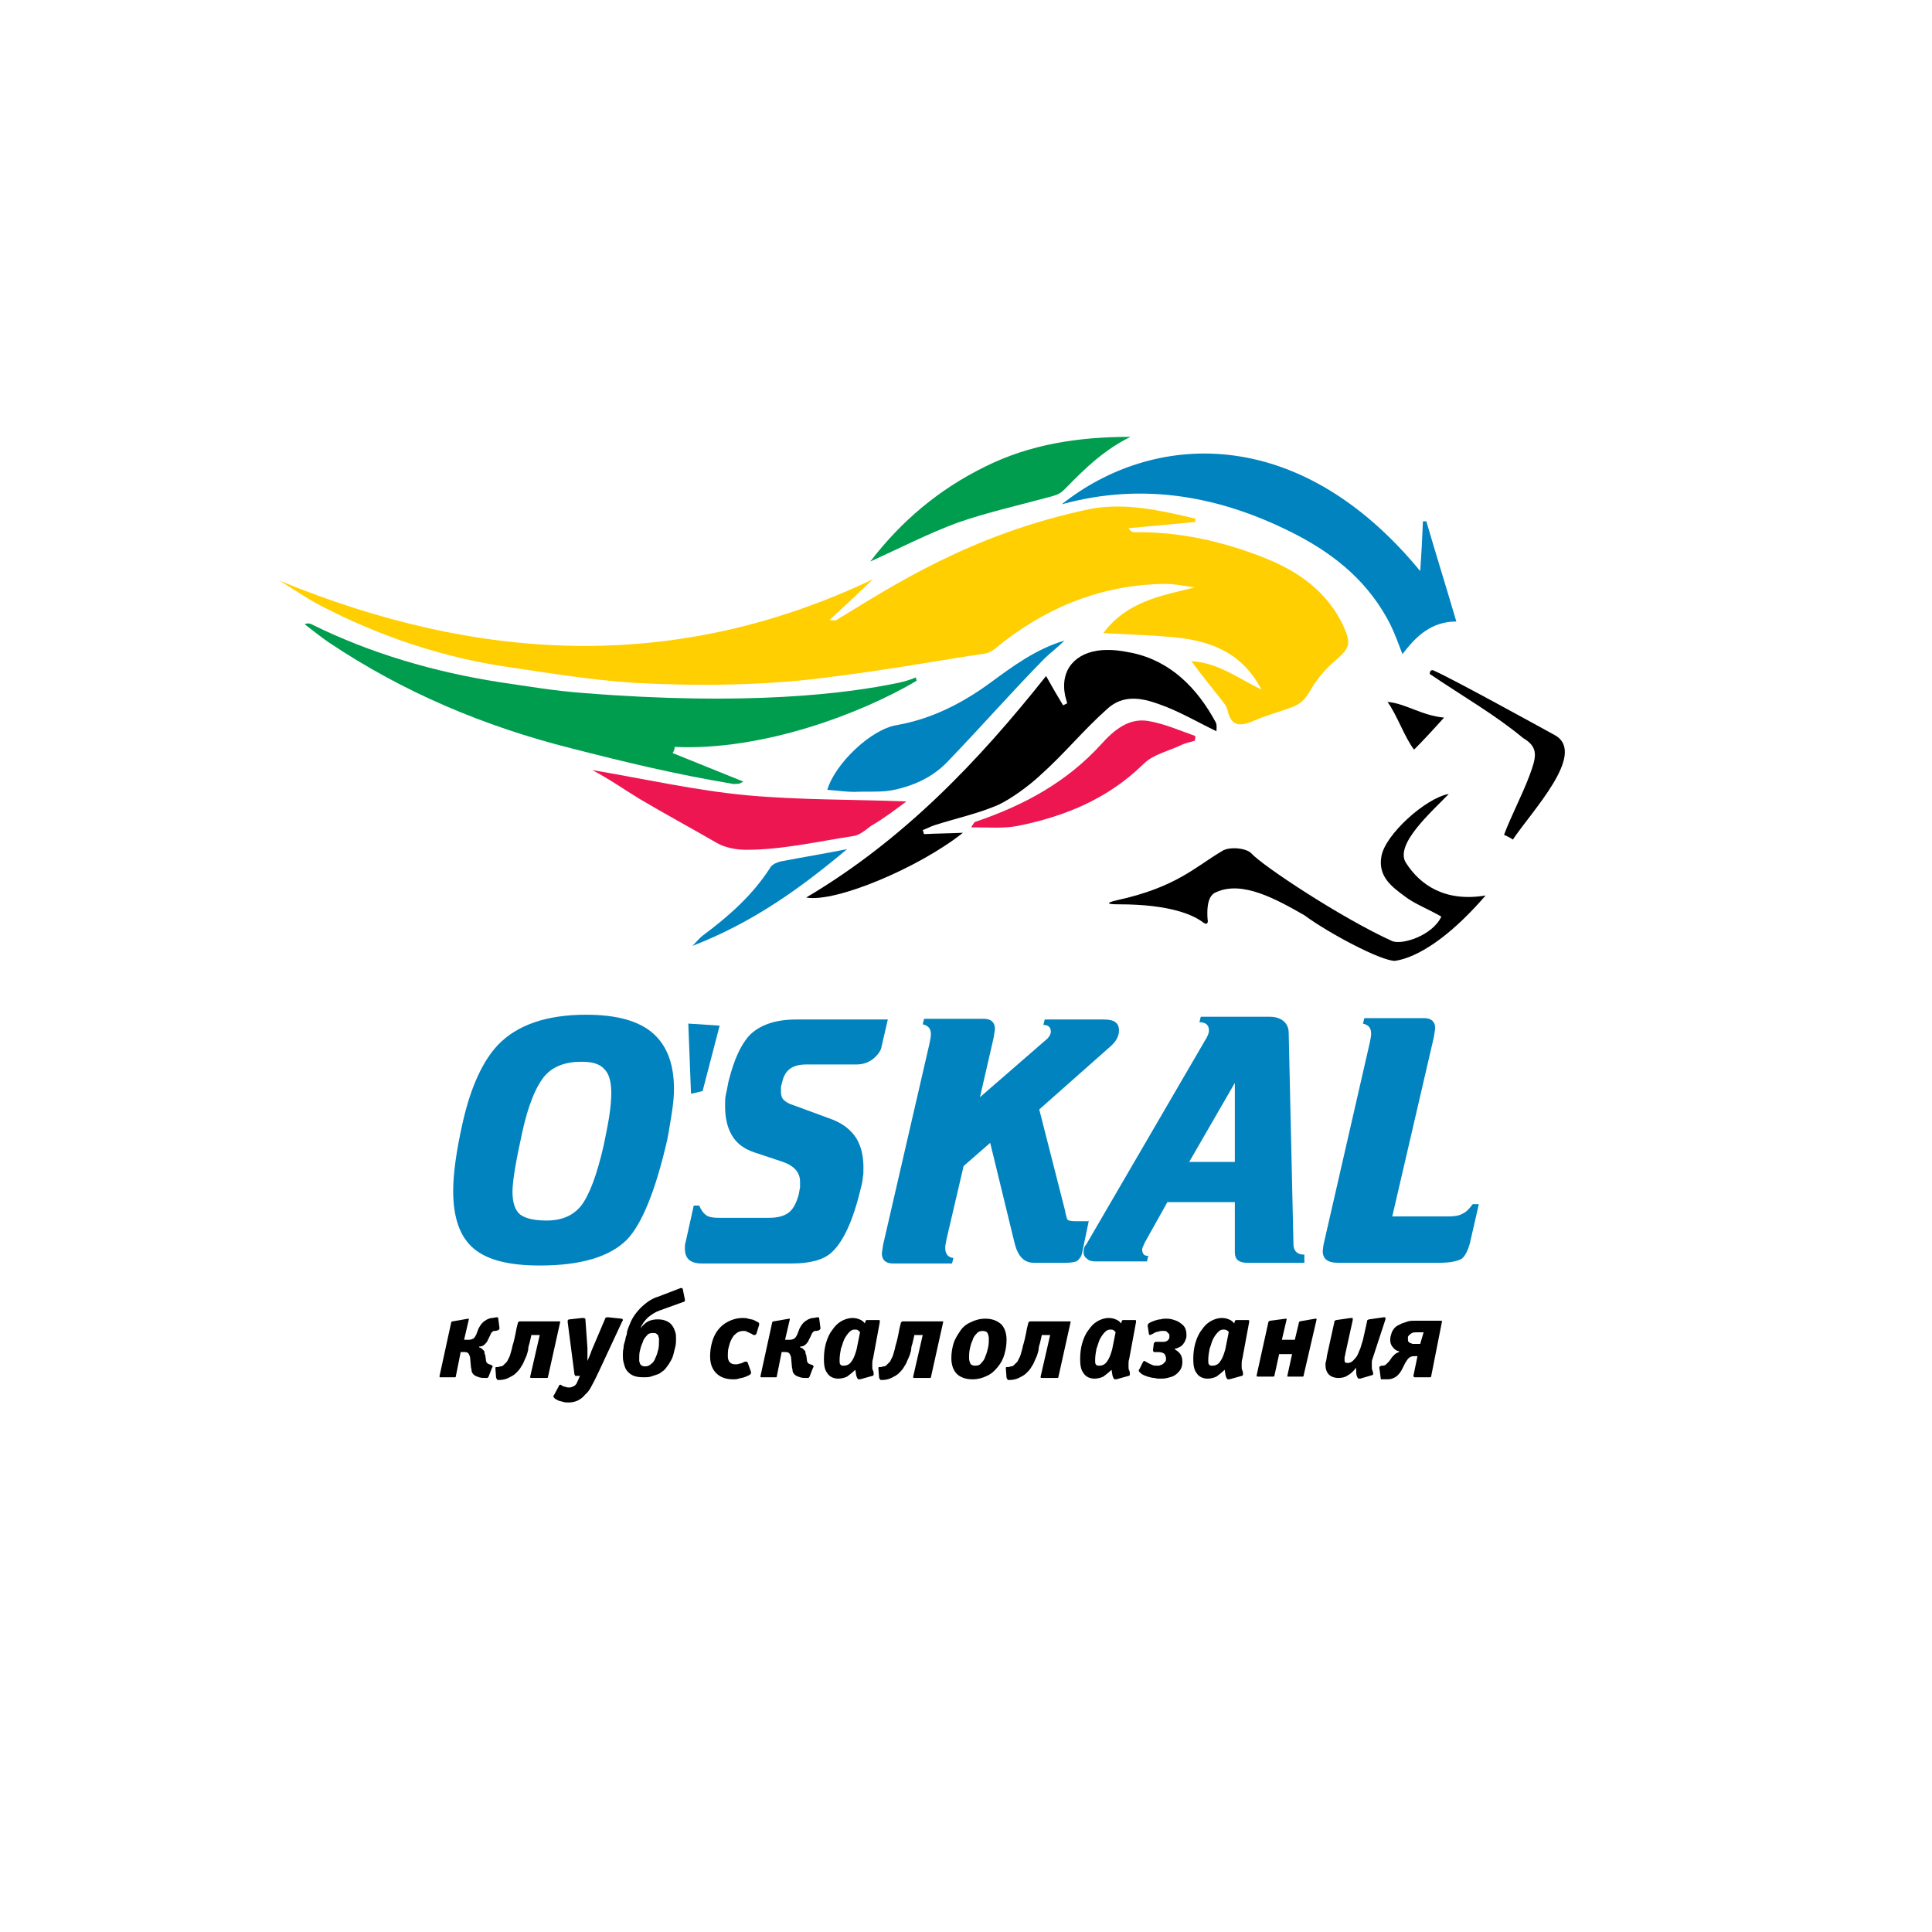 <?xml version="1.0" encoding="UTF-8"?> <svg xmlns="http://www.w3.org/2000/svg" xmlns:xlink="http://www.w3.org/1999/xlink" version="1.1" id="Layer_1" x="0px" y="0px" viewBox="0 0 283.5 283.5" style="enable-background:new 0 0 283.5 283.5;" xml:space="preserve"> <style type="text/css"> .st0{fill-rule:evenodd;clip-rule:evenodd;} .st1{fill-rule:evenodd;clip-rule:evenodd;fill:#FFCF01;} .st2{fill-rule:evenodd;clip-rule:evenodd;fill:#009D4F;} .st3{fill-rule:evenodd;clip-rule:evenodd;fill:#ED1651;} .st4{fill-rule:evenodd;clip-rule:evenodd;fill:#0083BF;} .st5{fill:#0083BF;} </style> <g> <g> <g> <path class="st0" d="M222,123.2c2.7-4.1,10.9-12.6,6.2-15.3c-3.1-1.7-14.9-8.2-17.8-9.5c-0.4-0.2-0.6,0.1-0.6,0.5 c5.2,3.5,9.6,6,13.7,9.4c2.4,1.4,1.9,2.9,0.9,5.6c-1.1,2.9-2.6,5.7-3.7,8.6C221.1,122.7,221.6,122.9,222,123.2z"></path> <path class="st0" d="M211.9,105.3c-3.3-0.3-5.7-2.1-8.3-2.3c1.4,1.9,2.5,5.2,3.9,7C208.8,108.7,210.1,107.3,211.9,105.3z"></path> <path class="st0" d="M218,131.4c-5.9,1-9.6-1.5-11.7-4.8c-1.7-2.7,3.8-7.5,6.3-10.1c-3.4,0.6-9.4,6-9.9,9.2 c-0.5,2.9,1.5,4.4,3.4,5.8c1.4,1.1,3.3,1.8,5.4,3c-1.3,2.8-5.8,4.2-7.2,3.6c-7.5-3.4-19.1-11.1-20.7-12.9c-0.8-0.8-3.3-1-4.3-0.3 c-3.9,2.3-6.7,5.3-15.4,7.2c-1.7,0.4-1.5,0.6,0.3,0.6c7.6,0,11,1.6,12.4,2.7c0.6,0.4,0.7-0.1,0.6-0.5c-0.2-2.8,0.5-3.7,1.3-4 c3.8-1.7,8.7,1,12.9,3.4c3.5,2.6,11.2,6.7,13.3,6.7c0,0,0,0,0,0c0,0,0,0,0,0C204.7,140.9,209.7,141,218,131.4z"></path> </g> </g> <path class="st1" d="M174.8,97c1.7,2.3,3.2,4.1,4.6,5.9c0.3,0.4,0.6,0.8,0.7,1.2c0.5,2.4,1.7,2.6,3.8,1.7c1.8-0.8,3.7-1.3,5.6-2 c1.1-0.4,1.9-1,2.6-2.2c1-1.8,2.4-3.5,4-4.8c1.9-1.7,2.2-2.3,1.1-4.8c-2.4-5.2-6.7-8.2-11.8-10.2c-6.1-2.4-12.4-3.8-19-3.7 c-0.2,0-0.5-0.1-0.8-0.6c3.3-0.3,6.6-0.6,9.8-0.9c0-0.2,0-0.3,0-0.5c-5.1-1.2-10.3-2.4-15.5-1.4c-17.6,3.7-29.1,11.4-37.2,16.3 c-0.1,0.1-0.2,0-1,0c2.4-2.2,4.4-4.1,6.4-6c-29,13.8-57.9,12.2-87.1,0.2c2,1.2,4,2.6,6.1,3.7c8.7,4.5,17.9,7.6,27.6,9 c6.1,0.9,12.2,1.9,18.4,2.3c9.2,0.5,19.2,0.4,28.3-0.8c10.3-1.3,17.5-2.7,23.2-3.5c0.5-0.1,1-0.4,1.4-0.7c7-5.8,15-9.2,24.1-9.5 c1.7-0.1,3.4,0.2,5.2,0.5c-4.8,1.2-9.9,2-13.4,6.7c3.7,0.2,7,0.3,10.3,0.6c5.2,0.5,10,2.1,12.9,7.7C181.5,99.4,178.8,97.3,174.8,97 z"></path> <path class="st0" d="M118.3,131.7c4.3,0.8,16.6-4.4,23-9.5c-2.1,0.1-3.9,0.1-5.7,0.2c-0.1-0.2-0.1-0.4-0.2-0.6 c0.6-0.2,1.1-0.5,1.7-0.7c3.1-1,6.4-1.7,9.4-3c1.9-0.9,4.5-2.8,6.1-4.3c3.7-3.3,6.2-6.5,9.9-9.8c2.3-2.1,5-1.6,7.5-0.7 c2.9,1,5.6,2.6,8.5,4c0-0.3,0.1-0.9-0.1-1.3c-2.7-5-6.6-9-12.3-10.2c-1.6-0.3-2.6-0.5-4.4-0.4c-3.8,0.3-6.2,2.8-5.4,6.7 c0.1,0.4,0.2,0.7,0.3,1.1c-0.2,0.1-0.4,0.2-0.6,0.3c-0.8-1.3-1.6-2.7-2.5-4.3C143.5,111.8,132.5,123.3,118.3,131.7z"></path> <g> <path class="st2" d="M99,109.6c12.9,0.6,27.4-4.9,35.5-9.7c0-0.2-0.1-0.3-0.1-0.5c-0.7,0.3-1.6,0.6-2.6,0.8 c-7.6,1.6-22.2,3.4-46.1,1.5c-4.2-0.3-8.3-1-12.4-1.6c-9.6-1.5-18.9-4.2-27.6-8.5c-0.2-0.1-0.5-0.2-1,0c1.2,0.9,2.4,1.9,3.6,2.7 c10.9,7.3,22.8,12.3,35.5,15.5c7.8,2,15.2,3.8,23.6,5.2c0.3,0.1,0.7,0,1,0c0.2,0,0.4-0.2,0.7-0.3c-3.5-1.4-6.9-2.8-10.4-4.2 C98.9,110.2,99,109.9,99,109.6z"></path> <path class="st2" d="M127.7,82.4c4.4-2,8.5-4.1,12.8-5.7c4.3-1.5,8.8-2.5,13.2-3.7c0.8-0.2,1.7-0.4,2.3-1c1.5-1.4,5.1-5.6,9.9-7.9 c-7.7,0-14.8,1.1-21.4,4.4C137.8,71.8,132.3,76.4,127.7,82.4z"></path> </g> <g> <path class="st3" d="M133,117.6c-7.9-0.3-15.7-0.2-23.4-0.9c-7.5-0.7-15-2.4-22.7-3.7c2.5,1.3,4.6,2.8,6.9,4.2 c3.7,2.2,7.6,4.3,11.4,6.5c1.2,0.7,2.9,1,4.3,1c5.2,0,10.4-1.2,15.6-2c1-0.1,1.9-0.9,2.7-1.5C129.7,120.1,131.4,118.8,133,117.6z"></path> <path class="st3" d="M175.4,108c-2.3-0.8-4.5-1.8-6.9-2.2c-2.9-0.5-5.1,1.4-6.9,3.4c-5.1,5.6-11.4,9-18.5,11.4 c-0.1,0-0.2,0.2-0.6,0.8c2.5,0,4.7,0.2,6.8-0.2c7-1.4,13.3-4,18.5-9.1c1.4-1.4,3.7-1.9,5.6-2.8c0.6-0.3,1.3-0.4,1.9-0.6 C175.4,108.5,175.4,108.2,175.4,108z"></path> </g> <g> <g> <path class="st4" d="M208.4,83.8c-18-21.9-39.4-20.3-52.6-9.8c12-3.3,23.4-1.2,34.3,4.4c6,3.1,10.9,7.2,14,13.4 c0.6,1.3,1.1,2.6,1.7,4.2c2-2.7,4.3-4.8,7.9-4.8c-1.5-5.1-3-9.9-4.4-14.7c-0.2,0-0.3,0-0.5,0C208.7,78.8,208.6,81.1,208.4,83.8z"></path> <path class="st4" d="M121.4,115.9c1.4,0.1,2.7,0.3,4,0.3c1.8-0.1,4.1,0.1,5.8-0.3c3.3-0.7,6-2.1,8.1-4.4c4.9-5.1,9-9.8,13.9-14.8 c0.9-0.9,2-1.7,3-2.7c-4.1,1.2-7.5,3.7-10.9,6.2c-4.1,3-8.6,5.3-13.7,6.2C127.8,107,122.5,112.1,121.4,115.9z"></path> </g> <path class="st4" d="M124.3,124.6c-3.5,0.7-6.6,1.2-9.7,1.8c-0.5,0.1-1.2,0.4-1.5,0.8c-2.6,4.1-6.1,7.2-10,10.1 c-0.4,0.3-0.7,0.7-1.5,1.5C110.4,135.4,117.4,130.4,124.3,124.6z"></path> </g> <g> <path d="M66.9,201.9c0,0,0,0.1,0,0.1c0,0-0.1,0.1-0.1,0.1h-2.2c-0.1,0-0.1,0-0.1-0.1c0,0,0-0.1,0-0.1c0,0,0,0,0,0c0,0,0,0,0,0 l1.7-7.8c0-0.1,0.1-0.2,0.2-0.2l2.3-0.4c0.1,0,0.1,0,0.1,0.1c0,0,0,0,0,0c0,0,0,0,0,0l-0.7,3h0.7c0.3,0,0.5-0.1,0.7-0.2 c0.2-0.2,0.3-0.4,0.4-0.6l0.3-0.8c0.2-0.4,0.4-0.7,0.6-0.9c0.2-0.2,0.5-0.4,0.7-0.5c0.2-0.1,0.5-0.2,0.7-0.2 c0.2,0,0.5-0.1,0.6-0.1c0.1,0,0.1,0,0.2,0s0.1,0.1,0.1,0.1l0.2,1.5c0,0.1,0,0.1-0.1,0.2c0,0-0.1,0.1-0.1,0.1l-0.4,0.1 c-0.1,0-0.1,0-0.2,0c-0.1,0-0.1,0-0.2,0.1c-0.1,0-0.1,0.1-0.2,0.2c-0.1,0.1-0.1,0.2-0.2,0.4l-0.3,0.6c-0.1,0.3-0.3,0.5-0.5,0.7 c-0.2,0.2-0.5,0.3-0.8,0.3v0.1c0.2,0.1,0.3,0.1,0.4,0.2c0.1,0.1,0.2,0.2,0.3,0.3c0.1,0.1,0.1,0.2,0.1,0.3c0,0.1,0,0.2,0.1,0.3 l0.1,0.7c0,0.4,0.2,0.6,0.5,0.7l0.3,0.1c0,0,0.1,0,0.1,0.1c0,0,0.1,0.1,0.1,0.1c0,0,0,0.1-0.1,0.2l-0.5,1.3 c-0.1,0.1-0.1,0.2-0.2,0.2c-0.1,0-0.2,0-0.3,0c-0.3,0-0.6,0-0.9-0.1c-0.3-0.1-0.6-0.2-0.8-0.4c-0.2-0.2-0.3-0.4-0.3-0.6 c0-0.2-0.1-0.4-0.1-0.6l-0.1-1.1c0-0.3-0.1-0.5-0.2-0.7c-0.1-0.2-0.3-0.3-0.6-0.3h-0.6L66.9,201.9z"></path> <path d="M78,195.8l-0.3,1.3c-0.1,0.3-0.2,0.6-0.2,1c-0.1,0.4-0.2,0.8-0.4,1.2c-0.2,0.4-0.3,0.8-0.6,1.2c-0.2,0.4-0.5,0.7-0.8,1 c-0.3,0.3-0.7,0.5-1.1,0.7c-0.4,0.2-0.9,0.3-1.4,0.3c-0.2,0-0.2,0-0.3-0.1c0-0.1,0-0.1-0.1-0.2l-0.1-1.3c0-0.1,0-0.1,0-0.2 c0-0.1,0.1-0.1,0.2-0.1l0.2,0c0.1,0,0.2-0.1,0.4-0.1c0.2,0,0.3-0.1,0.5-0.3c0.1-0.1,0.3-0.3,0.4-0.4c0.1-0.2,0.2-0.4,0.4-0.8 c0.1-0.4,0.3-0.9,0.4-1.5c0.2-0.6,0.4-1.5,0.6-2.6l0.2-0.8c0,0,0-0.1,0.1-0.1c0-0.1,0.1-0.1,0.2-0.1h5.8c0,0,0.1,0,0.1,0 c0,0,0,0,0,0.1l-1.8,8.1c0,0.1-0.1,0.1-0.2,0.1h-2.2c-0.1,0-0.2,0-0.2-0.1c0,0,0,0,0,0c0,0,0,0,0-0.1l1.4-6.1H78z"></path> <path d="M87.9,201.2c-0.4,0.8-0.7,1.5-1,2c-0.3,0.6-0.6,1.1-1,1.4c-0.3,0.4-0.7,0.7-1.1,0.9c-0.4,0.2-0.9,0.3-1.4,0.3 c-0.3,0-0.5,0-0.8-0.1c-0.3-0.1-0.5-0.1-0.7-0.2s-0.4-0.2-0.5-0.3c-0.1-0.1-0.2-0.2-0.2-0.3c0-0.1,0-0.1,0.1-0.2l0.7-1.3 c0-0.1,0.1-0.2,0.2-0.2c0,0,0.1,0,0.1,0c0,0,0.1,0,0.1,0.1c0.2,0.1,0.4,0.2,0.6,0.2c0.2,0.1,0.3,0.1,0.5,0.1 c0.3,0,0.5-0.1,0.7-0.2c0.2-0.1,0.4-0.3,0.5-0.6l0.4-0.9h-0.5c-0.1,0-0.2,0-0.2,0c0,0,0-0.1-0.1-0.2l-1-7.7c0,0,0,0,0-0.1 c0,0,0,0,0-0.1c0-0.1,0.1-0.2,0.3-0.2l1.8-0.2c0,0,0,0,0.1,0c0,0,0.1,0,0.1,0c0.2,0,0.3,0.1,0.3,0.2l0.3,4.2c0,0.3,0,0.6,0,0.9 c0,0.3,0,0.6,0,1c0.1-0.2,0.2-0.5,0.3-0.7c0.1-0.2,0.2-0.5,0.3-0.8l2-4.7c0-0.1,0.1-0.2,0.3-0.2c0,0,0.1,0,0.1,0c0,0,0.1,0,0.1,0 l1.9,0.2c0.1,0,0.2,0.1,0.2,0.2c0,0,0,0.1-0.1,0.2L87.9,201.2z"></path> <path d="M100.5,190.7c0,0,0,0.1,0,0.1c0,0.1,0,0.2-0.1,0.2l-3.6,1.3c-0.6,0.2-1.2,0.6-1.7,1c-0.5,0.5-0.9,1-1.1,1.6H94 c0.3-0.4,0.7-0.8,1.1-1c0.4-0.2,0.9-0.3,1.4-0.3c0.6,0,1,0.1,1.4,0.3c0.4,0.2,0.6,0.4,0.8,0.7c0.2,0.3,0.3,0.6,0.4,0.9 c0.1,0.3,0.1,0.6,0.1,0.9c0,0.4,0,0.8-0.1,1.2c-0.1,0.4-0.2,0.8-0.3,1.2c-0.1,0.4-0.3,0.8-0.5,1.1c-0.2,0.4-0.5,0.7-0.7,1 c-0.1,0.1-0.3,0.3-0.5,0.4c-0.2,0.2-0.4,0.3-0.7,0.4c-0.3,0.1-0.6,0.2-0.9,0.3c-0.3,0.1-0.7,0.1-1.1,0.1c-0.7,0-1.2-0.1-1.6-0.3 c-0.4-0.2-0.7-0.5-0.9-0.8c-0.2-0.3-0.3-0.7-0.4-1.1c-0.1-0.4-0.1-0.7-0.1-1c0-0.4,0-0.7,0.1-1.1c0-0.4,0.1-0.7,0.2-1 c0.1-0.3,0.1-0.6,0.2-0.8c0.1-0.2,0.1-0.4,0.1-0.5c0.1-0.5,0.3-0.9,0.5-1.4c0.2-0.5,0.5-1,0.9-1.5c0.4-0.5,0.8-0.9,1.3-1.3 c0.5-0.4,1.1-0.8,1.8-1l3.4-1.3c0,0,0.1,0,0.1,0c0.1,0,0.2,0.1,0.2,0.2L100.5,190.7z M94.7,200.5c0.3,0,0.6-0.1,0.9-0.4 c0.3-0.2,0.5-0.6,0.6-0.9c0.2-0.4,0.3-0.8,0.4-1.2c0.1-0.4,0.1-0.9,0.1-1.3c0-0.1,0-0.2,0-0.3c0-0.1-0.1-0.2-0.1-0.4 c-0.1-0.1-0.1-0.2-0.3-0.3c-0.1-0.1-0.3-0.1-0.5-0.1c-0.4,0-0.7,0.1-0.9,0.4c-0.3,0.3-0.5,0.6-0.6,1c-0.2,0.4-0.3,0.8-0.4,1.2 c-0.1,0.4-0.1,0.8-0.1,1.1c0,0.1,0,0.2,0,0.4c0,0.1,0.1,0.3,0.1,0.4c0.1,0.1,0.1,0.2,0.3,0.3C94.4,200.5,94.5,200.5,94.7,200.5z"></path> <path d="M111,195.7c-0.1,0.2-0.2,0.2-0.3,0.2c-0.1,0-0.2,0-0.3-0.1c-0.1-0.1-0.2-0.1-0.4-0.2c-0.1-0.1-0.3-0.1-0.4-0.2 c-0.2-0.1-0.3-0.1-0.5-0.1c-0.4,0-0.8,0.1-1.1,0.4c-0.3,0.2-0.5,0.5-0.7,0.9c-0.2,0.4-0.3,0.8-0.4,1.2c-0.1,0.4-0.1,0.8-0.1,1.2 c0,0.8,0.4,1.2,1.1,1.2c0.2,0,0.4,0,0.6-0.1c0.2,0,0.4-0.1,0.6-0.2c0.2-0.1,0.3-0.1,0.4-0.1c0.1,0,0.1,0,0.2,0.1l0.5,1.4 c0,0,0,0.1,0,0.1c0,0,0,0.1,0,0.1c0,0.1-0.1,0.2-0.3,0.3c-0.2,0.1-0.4,0.2-0.7,0.3c-0.3,0.1-0.5,0.1-0.8,0.2 c-0.3,0.1-0.5,0.1-0.8,0.1c-1.1,0-1.9-0.3-2.5-0.9c-0.6-0.6-0.9-1.4-0.9-2.5c0-0.7,0.1-1.4,0.3-2.1c0.2-0.7,0.5-1.3,0.9-1.8 c0.4-0.5,0.9-0.9,1.5-1.2c0.6-0.3,1.3-0.5,2.1-0.5c0.2,0,0.5,0,0.8,0.1c0.3,0.1,0.6,0.1,0.8,0.2c0.2,0.1,0.4,0.2,0.6,0.3 c0.2,0.1,0.2,0.2,0.2,0.3c0,0,0,0.1,0,0.1L111,195.7z"></path> <path d="M114,201.9c0,0,0,0.1,0,0.1c0,0-0.1,0.1-0.1,0.1h-2.2c-0.1,0-0.1,0-0.1-0.1c0,0,0-0.1,0-0.1c0,0,0,0,0,0c0,0,0,0,0,0 l1.7-7.8c0-0.1,0.1-0.2,0.2-0.2l2.3-0.4c0.1,0,0.1,0,0.1,0.1c0,0,0,0,0,0c0,0,0,0,0,0l-0.7,3h0.7c0.3,0,0.5-0.1,0.7-0.2 c0.2-0.2,0.3-0.4,0.4-0.6l0.3-0.8c0.2-0.4,0.4-0.7,0.6-0.9c0.2-0.2,0.5-0.4,0.7-0.5c0.2-0.1,0.5-0.2,0.7-0.2 c0.2,0,0.5-0.1,0.6-0.1c0.1,0,0.1,0,0.2,0s0.1,0.1,0.1,0.1l0.2,1.5c0,0.1,0,0.1-0.1,0.2s-0.1,0.1-0.1,0.1l-0.4,0.1 c-0.1,0-0.1,0-0.2,0c-0.1,0-0.1,0-0.2,0.1c-0.1,0-0.1,0.1-0.2,0.2c-0.1,0.1-0.1,0.2-0.2,0.4l-0.3,0.6c-0.1,0.3-0.3,0.5-0.5,0.7 c-0.2,0.2-0.5,0.3-0.8,0.3v0.1c0.2,0.1,0.3,0.1,0.4,0.2c0.1,0.1,0.2,0.2,0.3,0.3c0.1,0.1,0.1,0.2,0.1,0.3c0,0.1,0,0.2,0.1,0.3 l0.1,0.7c0,0.4,0.2,0.6,0.5,0.7l0.3,0.1c0,0,0.1,0,0.1,0.1c0,0,0.1,0.1,0.1,0.1c0,0,0,0.1-0.1,0.2l-0.5,1.3 c-0.1,0.1-0.1,0.2-0.2,0.2c-0.1,0-0.2,0-0.3,0c-0.3,0-0.6,0-0.9-0.1c-0.3-0.1-0.6-0.2-0.8-0.4c-0.2-0.2-0.3-0.4-0.3-0.6 c0-0.2-0.1-0.4-0.1-0.6l-0.1-1.1c0-0.3-0.1-0.5-0.2-0.7c-0.1-0.2-0.3-0.3-0.6-0.3h-0.6L114,201.9z"></path> <path d="M128.1,199.4c-0.1,0.3-0.1,0.5-0.1,0.7c0,0.2,0,0.3,0,0.5c0,0.2,0,0.3,0.1,0.5c0.1,0.2,0.1,0.4,0.1,0.6 c0,0.1-0.1,0.2-0.2,0.2l-1.8,0.5c0,0-0.1,0-0.1,0c0,0-0.1,0-0.1,0c-0.1,0-0.2-0.1-0.3-0.4c-0.1-0.2-0.1-0.6-0.2-1 c-0.4,0.4-0.8,0.7-1.2,1c-0.4,0.2-0.9,0.3-1.3,0.3c-0.7,0-1.3-0.3-1.6-0.8c-0.4-0.5-0.5-1.2-0.5-2.1c0-0.8,0.1-1.6,0.3-2.3 c0.2-0.7,0.5-1.4,0.9-1.9c0.4-0.6,0.8-1,1.3-1.3c0.5-0.3,1.1-0.5,1.7-0.5c0.4,0,0.8,0.1,1,0.2c0.3,0.1,0.6,0.3,0.8,0.6l0.1-0.3 c0-0.1,0.1-0.2,0.2-0.2h1.7c0.1,0,0.2,0,0.2,0.1c0,0.1,0,0.1,0,0.2L128.1,199.4z M125.9,195.2c-0.1-0.1-0.3-0.1-0.5-0.1 c-0.3,0-0.5,0.1-0.8,0.4c-0.2,0.2-0.5,0.6-0.7,1c-0.2,0.4-0.3,0.9-0.5,1.4c-0.1,0.5-0.2,1.1-0.2,1.7c0,0.3,0,0.5,0.1,0.6 c0.1,0.2,0.3,0.2,0.5,0.2c0.5,0,0.9-0.2,1.2-0.7c0.3-0.4,0.5-1,0.7-1.7l0.5-2.5C126.2,195.4,126,195.3,125.9,195.2z"></path> <path d="M134.2,195.8l-0.3,1.3c-0.1,0.3-0.2,0.6-0.2,1c-0.1,0.4-0.2,0.8-0.4,1.2c-0.2,0.4-0.3,0.8-0.6,1.2c-0.2,0.4-0.5,0.7-0.8,1 c-0.3,0.3-0.7,0.5-1.1,0.7c-0.4,0.2-0.9,0.3-1.4,0.3c-0.2,0-0.2,0-0.3-0.1c0-0.1,0-0.1-0.1-0.2l-0.1-1.3c0-0.1,0-0.1,0-0.2 c0-0.1,0.1-0.1,0.2-0.1l0.2,0c0.1,0,0.2-0.1,0.4-0.1c0.2,0,0.3-0.1,0.5-0.3c0.1-0.1,0.3-0.3,0.4-0.4c0.1-0.2,0.2-0.4,0.4-0.8 c0.1-0.4,0.3-0.9,0.4-1.5c0.2-0.6,0.4-1.5,0.6-2.6l0.2-0.8c0,0,0-0.1,0.1-0.1c0-0.1,0.1-0.1,0.2-0.1h5.8c0,0,0.1,0,0.1,0 c0,0,0,0,0,0.1l-1.8,8.1c0,0.1-0.1,0.1-0.2,0.1h-2.2c-0.1,0-0.2,0-0.2-0.1c0,0,0,0,0,0c0,0,0,0,0-0.1l1.4-6.1H134.2z"></path> <path d="M147.7,196.6c0,0.7-0.1,1.4-0.3,2.1c-0.2,0.7-0.5,1.3-1,1.9c-0.4,0.5-0.9,1-1.6,1.3c-0.6,0.3-1.3,0.5-2.1,0.5 c-1,0-1.8-0.3-2.3-0.8c-0.5-0.5-0.8-1.3-0.8-2.3c0-0.7,0.1-1.4,0.3-2.1c0.2-0.7,0.6-1.3,1-1.9c0.4-0.6,0.9-1,1.6-1.3 c0.6-0.3,1.3-0.5,2.1-0.5c1,0,1.7,0.3,2.3,0.8C147.4,194.8,147.7,195.6,147.7,196.6z M145.1,196.4c0-0.3-0.1-0.6-0.2-0.8 c-0.1-0.2-0.4-0.3-0.7-0.3c-0.3,0-0.7,0.1-0.9,0.4c-0.3,0.3-0.5,0.6-0.6,1c-0.2,0.4-0.3,0.8-0.4,1.3c-0.1,0.5-0.1,0.9-0.1,1.3 c0,0.3,0.1,0.6,0.2,0.8c0.1,0.2,0.4,0.3,0.7,0.3c0.4,0,0.7-0.1,0.9-0.4c0.3-0.3,0.5-0.6,0.6-1c0.2-0.4,0.3-0.9,0.4-1.3 C145.1,197.2,145.1,196.8,145.1,196.4z"></path> <path d="M152.9,195.8l-0.3,1.3c-0.1,0.3-0.2,0.6-0.2,1c-0.1,0.4-0.2,0.8-0.4,1.2c-0.2,0.4-0.3,0.8-0.6,1.2c-0.2,0.4-0.5,0.7-0.8,1 c-0.3,0.3-0.7,0.5-1.1,0.7c-0.4,0.2-0.9,0.3-1.4,0.3c-0.2,0-0.2,0-0.3-0.1c0-0.1,0-0.1-0.1-0.2l-0.1-1.3c0-0.1,0-0.1,0-0.2 c0-0.1,0.1-0.1,0.2-0.1l0.2,0c0.1,0,0.2-0.1,0.4-0.1c0.2,0,0.3-0.1,0.5-0.3c0.1-0.1,0.3-0.3,0.4-0.4c0.1-0.2,0.2-0.4,0.4-0.8 c0.1-0.4,0.3-0.9,0.4-1.5c0.2-0.6,0.4-1.5,0.6-2.6l0.2-0.8c0,0,0-0.1,0.1-0.1c0-0.1,0.1-0.1,0.2-0.1h5.8c0,0,0.1,0,0.1,0 c0,0,0,0,0,0.1l-1.8,8.1c0,0.1-0.1,0.1-0.2,0.1h-2.2c-0.1,0-0.2,0-0.2-0.1c0,0,0,0,0,0c0,0,0,0,0-0.1l1.4-6.1H152.9z"></path> <path d="M165.7,199.4c-0.1,0.3-0.1,0.5-0.1,0.7c0,0.2,0,0.3,0,0.5c0,0.2,0,0.3,0.1,0.5c0.1,0.2,0.1,0.4,0.1,0.6 c0,0.1-0.1,0.2-0.2,0.2l-1.8,0.5c0,0-0.1,0-0.1,0c0,0-0.1,0-0.1,0c-0.1,0-0.2-0.1-0.3-0.4c-0.1-0.2-0.1-0.6-0.2-1 c-0.4,0.4-0.8,0.7-1.2,1c-0.4,0.2-0.9,0.3-1.3,0.3c-0.7,0-1.3-0.3-1.6-0.8c-0.4-0.5-0.5-1.2-0.5-2.1c0-0.8,0.1-1.6,0.3-2.3 c0.2-0.7,0.5-1.4,0.9-1.9c0.4-0.6,0.8-1,1.3-1.3c0.5-0.3,1.1-0.5,1.7-0.5c0.4,0,0.8,0.1,1,0.2c0.3,0.1,0.6,0.3,0.8,0.6l0.1-0.3 c0-0.1,0.1-0.2,0.2-0.2h1.7c0.1,0,0.2,0,0.2,0.1c0,0.1,0,0.1,0,0.2L165.7,199.4z M163.4,195.2c-0.1-0.1-0.3-0.1-0.5-0.1 c-0.3,0-0.5,0.1-0.8,0.4c-0.2,0.2-0.5,0.6-0.7,1c-0.2,0.4-0.3,0.9-0.5,1.4c-0.1,0.5-0.2,1.1-0.2,1.7c0,0.3,0,0.5,0.1,0.6 c0.1,0.2,0.3,0.2,0.5,0.2c0.5,0,0.9-0.2,1.2-0.7c0.3-0.4,0.5-1,0.7-1.7l0.5-2.5C163.7,195.4,163.5,195.3,163.4,195.2z"></path> <path d="M169.3,197.2c0-0.1,0.1-0.2,0.1-0.2c0,0,0.1-0.1,0.2-0.1h0.7c0.2,0,0.3,0,0.5,0c0.2,0,0.3-0.1,0.4-0.1 c0.1-0.1,0.2-0.1,0.3-0.3c0.1-0.1,0.1-0.2,0.1-0.4c0-0.2,0-0.3-0.1-0.4c-0.1-0.1-0.2-0.2-0.3-0.3c-0.1-0.1-0.2-0.1-0.4-0.1 c-0.1,0-0.2,0-0.3,0c-0.1,0-0.3,0-0.5,0.1c-0.2,0-0.5,0.1-0.8,0.3l-0.2,0.1c-0.1,0-0.2,0.1-0.2,0.1c-0.1,0-0.1,0-0.2-0.1l-0.2-1.3 c0-0.1,0.1-0.3,0.3-0.4c0.2-0.1,0.4-0.2,0.7-0.3c0.3-0.1,0.6-0.2,0.9-0.2c0.3-0.1,0.6-0.1,0.8-0.1c0.2,0,0.5,0,0.9,0.1 c0.3,0.1,0.7,0.2,1,0.4c0.3,0.2,0.6,0.4,0.8,0.7c0.2,0.3,0.3,0.7,0.3,1.2c0,0.2,0,0.4-0.1,0.6c-0.1,0.2-0.1,0.4-0.3,0.6 c-0.1,0.2-0.3,0.4-0.5,0.5c-0.2,0.1-0.5,0.3-0.8,0.3l0,0.1c0.3,0.2,0.6,0.4,0.8,0.7c0.2,0.3,0.3,0.7,0.3,1.1 c0,0.5-0.1,0.9-0.3,1.2c-0.2,0.3-0.5,0.6-0.8,0.8c-0.3,0.2-0.7,0.3-1.1,0.4c-0.4,0.1-0.8,0.1-1.1,0.1c-0.2,0-0.5,0-0.8-0.1 c-0.3,0-0.7-0.1-1-0.2c-0.3-0.1-0.6-0.2-0.9-0.4c-0.2-0.2-0.4-0.3-0.4-0.5c0,0,0-0.1,0.1-0.2l0.5-1c0.1-0.1,0.1-0.2,0.2-0.2 c0,0,0.1,0,0.2,0.1l0.2,0.1c0.3,0.2,0.6,0.3,0.8,0.4c0.2,0.1,0.5,0.1,0.8,0.1c0.1,0,0.3,0,0.4-0.1c0.1,0,0.3-0.1,0.4-0.2 c0.1-0.1,0.2-0.2,0.3-0.3c0.1-0.1,0.1-0.3,0.1-0.5c0-0.2-0.1-0.4-0.2-0.6c-0.2-0.2-0.5-0.3-1-0.3h-0.5c-0.1,0-0.2-0.1-0.2-0.2 c0,0,0,0,0-0.1c0,0,0,0,0-0.1L169.3,197.2z"></path> <path d="M182.3,199.4c-0.1,0.3-0.1,0.5-0.1,0.7c0,0.2,0,0.3,0,0.5c0,0.2,0,0.3,0.1,0.5c0.1,0.2,0.1,0.4,0.1,0.6 c0,0.1-0.1,0.2-0.2,0.2l-1.8,0.5c0,0-0.1,0-0.1,0c0,0-0.1,0-0.1,0c-0.1,0-0.2-0.1-0.3-0.4c-0.1-0.2-0.1-0.6-0.2-1 c-0.4,0.4-0.8,0.7-1.2,1c-0.4,0.2-0.9,0.3-1.3,0.3c-0.7,0-1.3-0.3-1.6-0.8c-0.4-0.5-0.5-1.2-0.5-2.1c0-0.8,0.1-1.6,0.3-2.3 c0.2-0.7,0.5-1.4,0.9-1.9c0.4-0.6,0.8-1,1.3-1.3c0.5-0.3,1.1-0.5,1.7-0.5c0.4,0,0.8,0.1,1,0.2c0.3,0.1,0.6,0.3,0.8,0.6l0.1-0.3 c0-0.1,0.1-0.2,0.2-0.2h1.7c0.1,0,0.2,0,0.2,0.1c0,0.1,0,0.1,0,0.2L182.3,199.4z M180,195.2c-0.1-0.1-0.3-0.1-0.5-0.1 c-0.3,0-0.5,0.1-0.8,0.4c-0.2,0.2-0.5,0.6-0.7,1c-0.2,0.4-0.3,0.9-0.5,1.4c-0.1,0.5-0.2,1.1-0.2,1.7c0,0.3,0,0.5,0.1,0.6 c0.1,0.2,0.3,0.2,0.5,0.2c0.5,0,0.9-0.2,1.2-0.7c0.3-0.4,0.5-1,0.7-1.7l0.5-2.5C180.3,195.4,180.2,195.3,180,195.2z"></path> <path d="M190.6,194.1c0-0.1,0-0.1,0-0.1c0,0,0.1,0,0.1-0.1l2.3-0.4c0.1,0,0.2,0,0.2,0.1c0,0,0,0,0,0c0,0,0,0,0,0l-1.9,8.2 c0,0,0,0.1,0,0.1c0,0-0.1,0.1-0.1,0.1h-2.2c-0.1,0-0.1,0-0.1-0.1l0.7-3.2h-1.9l-0.7,3.2c0,0.1-0.1,0.1-0.2,0.1h-2.2 c-0.1,0-0.2,0-0.2-0.1c0,0,0,0,0,0c0,0,0,0,0-0.1l1.7-7.7c0-0.1,0-0.1,0.1-0.2c0,0,0.1-0.1,0.2-0.1l2.3-0.3c0.1,0,0.1,0,0.1,0.1 c0,0,0,0,0,0c0,0,0,0,0,0l-0.7,3h1.9L190.6,194.1z"></path> <path d="M201.4,199.4c-0.1,0.2-0.1,0.4-0.1,0.6c0,0.1,0,0.3,0,0.4v0.2c0,0.2,0,0.4,0.1,0.5c0,0.1,0.1,0.3,0.1,0.5 c0,0.1-0.1,0.2-0.2,0.2l-1.7,0.5c0,0-0.1,0-0.2,0c-0.1,0-0.2-0.1-0.3-0.4c-0.1-0.2-0.1-0.6-0.1-1v-0.2c-0.4,0.5-0.8,0.9-1.2,1.1 c-0.4,0.3-0.9,0.4-1.4,0.4c-0.6,0-1.1-0.2-1.4-0.5c-0.3-0.3-0.5-0.8-0.5-1.4c0-0.2,0-0.4,0.1-0.6c0-0.2,0.1-0.4,0.1-0.7l1.1-5 c0-0.1,0-0.2,0.1-0.2c0,0,0.1-0.1,0.2-0.1l2.1-0.3c0,0,0.1,0,0.1,0c0,0,0,0,0.1,0c0.1,0,0.1,0,0.1,0.1c0,0.1,0,0.1,0,0.2l-1.1,5 c0,0.2-0.1,0.4-0.1,0.5c0,0.2,0,0.3,0,0.4c0,0.1,0,0.3,0.1,0.3c0.1,0.1,0.2,0.1,0.4,0.1c0.2,0,0.5-0.1,0.7-0.3 c0.2-0.2,0.4-0.4,0.6-0.7c0.2-0.3,0.3-0.7,0.5-1.1c0.1-0.4,0.3-0.9,0.4-1.3l0.6-2.7c0-0.1,0-0.2,0.1-0.2c0,0,0.1-0.1,0.2-0.1 l2.1-0.3c0,0,0,0,0.1,0c0,0,0.1,0,0.1,0c0.1,0,0.1,0,0.1,0.1c0,0,0,0,0,0.1c0,0,0,0.1,0,0.1L201.4,199.4z"></path> <path d="M210,202c0,0.1-0.1,0.1-0.2,0.1h-2.2c-0.1,0-0.2-0.1-0.2-0.2l0.6-2.9h-0.5c-0.3,0-0.6,0.1-0.8,0.3 c-0.2,0.2-0.3,0.4-0.5,0.7l-0.4,0.8c-0.2,0.4-0.4,0.7-0.6,0.9c-0.2,0.2-0.4,0.4-0.7,0.5c-0.2,0.1-0.5,0.2-0.8,0.2 c-0.3,0-0.5,0-0.8,0c0,0-0.1,0-0.2,0c-0.1,0-0.1-0.1-0.1-0.2l-0.2-1.5c0-0.1,0-0.2,0.1-0.2c0.1,0,0.1-0.1,0.2-0.1l0.2,0 c0.2,0,0.4-0.1,0.5-0.2c0.1-0.1,0.2-0.2,0.4-0.4l0.3-0.4c0.1-0.2,0.3-0.4,0.5-0.6c0.2-0.2,0.4-0.3,0.7-0.4l0-0.1 c-0.4-0.1-0.7-0.3-0.9-0.6c-0.3-0.3-0.4-0.7-0.4-1.1c0-0.4,0.1-0.7,0.2-1c0.1-0.3,0.3-0.6,0.5-0.8c0.1-0.1,0.2-0.2,0.4-0.3 c0.2-0.1,0.4-0.2,0.6-0.3c0.3-0.1,0.6-0.2,0.9-0.3c0.3-0.1,0.7-0.1,1.2-0.1h3.6c0.1,0,0.2,0,0.2,0.1c0,0,0,0,0,0c0,0,0,0,0,0 L210,202z M208.9,195.5H208c-0.3,0-0.6,0-0.8,0.1c-0.2,0.1-0.3,0.2-0.4,0.3c-0.1,0.1-0.2,0.2-0.2,0.3c0,0.1,0,0.2,0,0.3 c0,0.2,0,0.3,0.1,0.4c0.1,0.1,0.2,0.2,0.3,0.2s0.2,0.1,0.3,0.1c0.1,0,0.2,0,0.3,0h0.8L208.9,195.5z"></path> </g> <g> <g> <path class="st5" d="M86,148.9c4.5,0,7.8,0.9,9.9,2.8c2,1.8,3,4.5,3,8.1c0,1-0.1,2.1-0.3,3.4c-0.2,1.2-0.4,2.6-0.7,4.1 c-1.7,7.4-3.7,12.3-5.9,14.6c-2.5,2.5-6.7,3.8-12.8,3.8c-4.5,0-7.7-0.8-9.7-2.5c-2-1.7-3-4.5-3-8.4c0-2.7,0.5-6.1,1.4-10.1 c1.2-5.3,3-9.1,5.2-11.4C75.9,150.4,80.2,148.9,86,148.9z M88.6,168c0.3-1.5,0.6-2.9,0.8-4.2c0.2-1.3,0.3-2.5,0.3-3.4 c0-1.6-0.3-2.8-1-3.5c-0.7-0.8-1.8-1.1-3.4-1.1c-2.4,0-4.1,0.7-5.3,2c-1.3,1.5-2.5,4.3-3.4,8.5c-0.9,4.1-1.4,7-1.4,8.6 c0,1.6,0.4,2.7,1.1,3.3c0.8,0.6,2.1,0.9,3.9,0.9c2.2,0,3.9-0.7,5.1-2.2C86.5,175.3,87.6,172.4,88.6,168z"></path> <path class="st5" d="M130.3,149.5l-0.9,3.9c-0.1,0.8-0.6,1.4-1.3,2c-0.8,0.6-1.6,0.8-2.5,0.8h-7.3c-2,0-3.1,0.8-3.5,2.5 c-0.1,0.4-0.2,0.7-0.2,0.9c0,0.2,0,0.4,0,0.6c0,0.5,0.1,0.9,0.4,1.2c0.3,0.3,0.8,0.6,1.5,0.8l5.7,2.1c1.5,0.6,2.7,1.5,3.5,2.8 c0.7,1.2,1,2.6,1,4.2c0,0.7,0,1.2-0.1,1.5c0,0.3-0.1,0.9-0.3,1.6c-1.1,4.7-2.6,7.9-4.3,9.4c-1.2,1.1-3.2,1.6-5.8,1.6H103 c-1.7,0-2.5-0.7-2.5-2.2c0-0.4,0-0.7,0.1-0.9l1.2-5.4h0.8c0.3,0.7,0.6,1.1,1,1.4c0.4,0.3,1,0.4,1.9,0.4h7.4c1.3,0,2.4-0.3,3.1-1 c0.5-0.5,0.9-1.3,1.2-2.4c0.1-0.6,0.2-1,0.2-1.1c0-0.1,0-0.4,0-0.8c0-1.3-0.8-2.3-2.5-2.9l-4.2-1.4c-1.5-0.5-2.6-1.3-3.3-2.5 c-0.7-1.2-1-2.6-1-4.3c0-0.7,0-1.2,0.1-1.6c0.1-0.4,0.2-1,0.4-2c0.8-3.2,1.8-5.4,3.1-6.8c1.5-1.5,3.8-2.3,6.8-2.3H130.3z"></path> <path class="st5" d="M159.8,179l-1,4.8c-0.1,0.6-0.4,0.9-0.7,1.2c-0.3,0.2-0.9,0.3-1.8,0.3h-4.6c-1.4,0-2.3-0.9-2.8-2.8 l-3.6-14.8l-3.9,3.4l-2.5,10.7c-0.1,0.5-0.2,1-0.2,1.3c0,0.9,0.4,1.4,1.2,1.5l-0.2,0.8H131c-1,0-1.6-0.5-1.6-1.5l0.2-1.3 l6.8-29.5c0.1-0.5,0.2-1,0.2-1.3c0-0.9-0.4-1.3-1.2-1.5l0.2-0.8h8.8c1,0,1.6,0.5,1.6,1.5l-0.2,1.3l-2,8.7l9.9-8.6 c0.3-0.3,0.5-0.7,0.5-1c0-0.7-0.4-1-1.1-1l0.2-0.8h8.7c1.5,0,2.2,0.5,2.2,1.6c0,0.8-0.4,1.6-1.2,2.3l-10.5,9.3l3.8,14.9 c0.1,0.6,0.2,0.9,0.3,1.2c0.1,0.2,0.5,0.3,1.2,0.3H159.8z"></path> <path class="st5" d="M191.4,185.3H183c-1.2,0-1.8-0.5-1.8-1.5v-7.4h-9.9l-3.3,5.9c-0.2,0.5-0.4,0.8-0.4,1c0,0.7,0.3,1,0.9,1 l-0.2,0.8h-7.5c-0.6,0-1-0.1-1.3-0.4c-0.3-0.2-0.5-0.5-0.5-0.9c0-0.5,0.1-0.9,0.4-1.2l17.7-30.4c0.2-0.4,0.3-0.7,0.3-1 c0-0.8-0.5-1.2-1.4-1.2l0.2-0.8h10.2c0.7,0,1.4,0.2,1.9,0.6c0.5,0.4,0.8,1,0.8,1.7l0.7,31.1c0,0.4,0.1,0.8,0.4,1.1 c0.3,0.3,0.7,0.4,1.2,0.4L191.4,185.3z M181.2,158.9l-6.7,11.6h6.7V158.9z"></path> <path class="st5" d="M211.2,185.3h-14.9c-1.5,0-2.2-0.6-2.2-1.7l0.1-0.9L201,153c0.1-0.5,0.2-1,0.2-1.3c0-0.9-0.4-1.3-1.2-1.5 l0.2-0.8h8.8c1,0,1.6,0.5,1.6,1.5l-0.2,1.3l-6.1,26.3h8.2c0.9,0,1.6-0.1,2.1-0.4c0.5-0.2,1-0.7,1.5-1.4h0.9l-1.3,5.7 c-0.3,1.1-0.7,1.9-1.2,2.3C213.8,185.1,212.7,185.3,211.2,185.3z"></path> </g> <g> <path class="st5" d="M103.1,160.1l-1.7,0.4l-0.4-10.3l4.6,0.3L103.1,160.1z"></path> </g> </g> </g> </svg> 